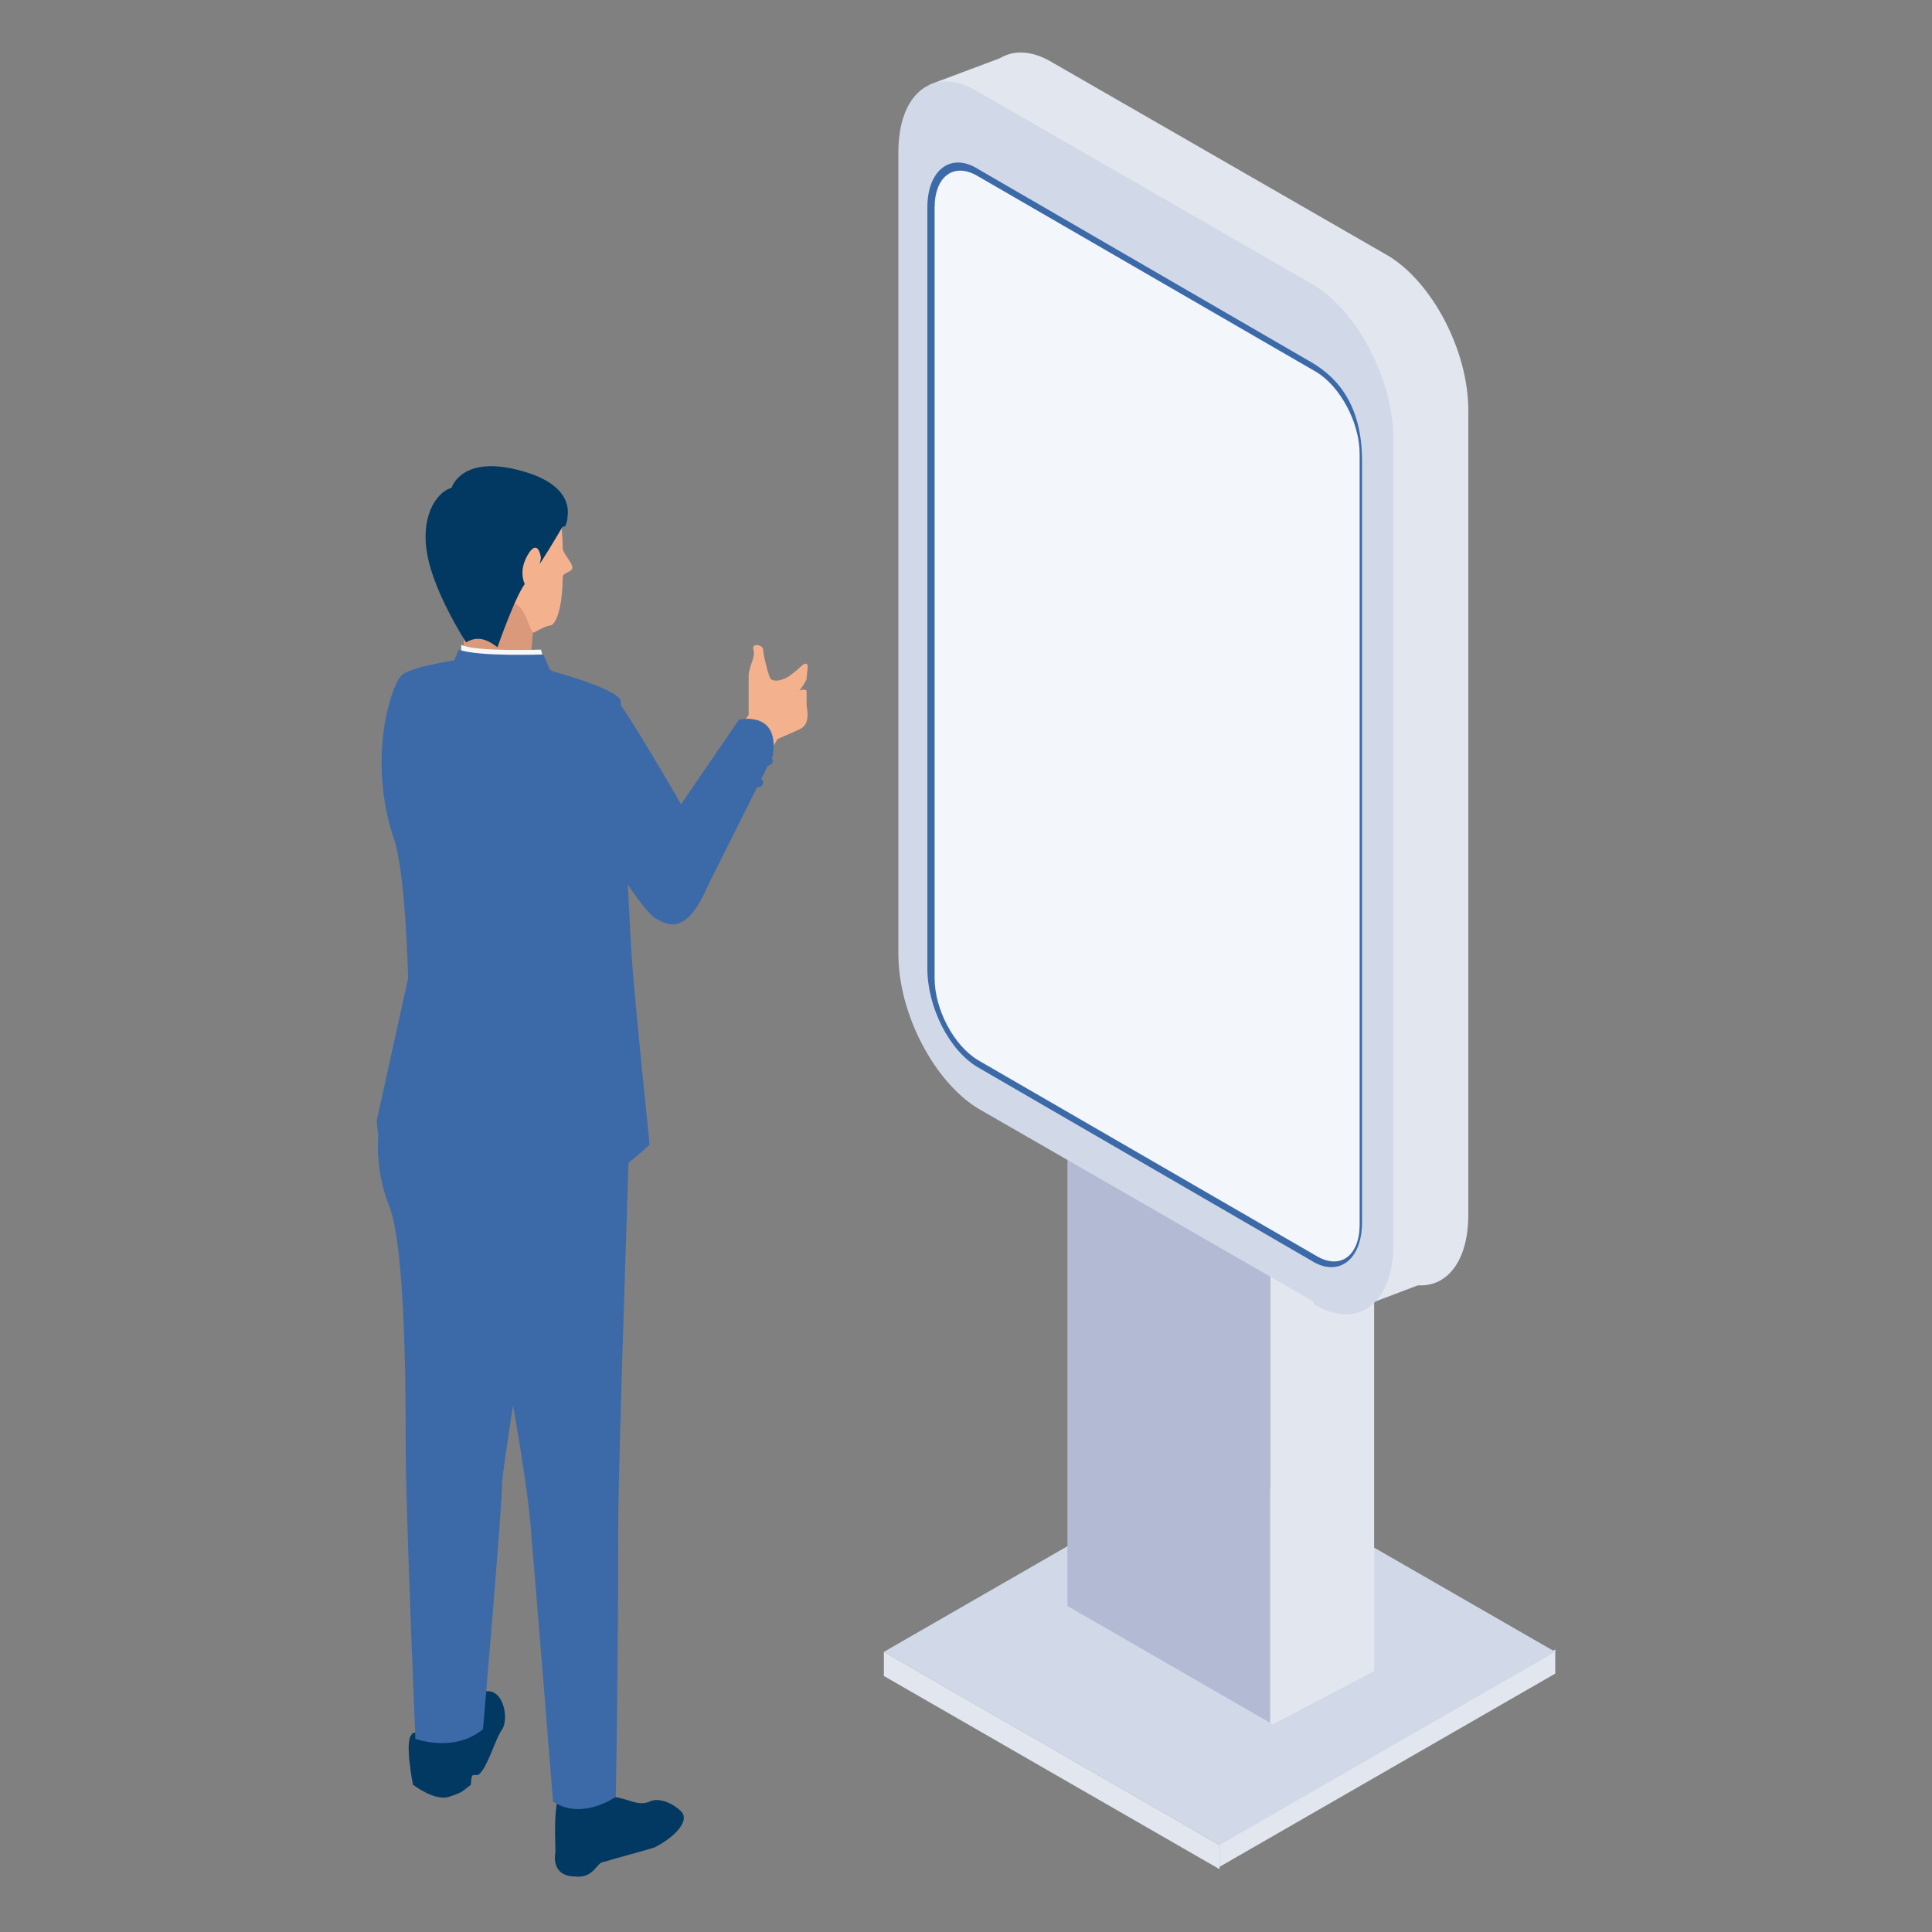<?xml version="1.0" encoding="UTF-8"?>
<svg id="_レイヤー_1" data-name="レイヤー 1" xmlns="http://www.w3.org/2000/svg" version="1.1" viewBox="0 0 80 80">
  <rect x="0" y="0" width="80" height="80" fill="#808080" stroke="none"/>
  <defs>
    <style>
      .cls-1 {
        fill: #d1d9e8;
      }

      .cls-1, .cls-2, .cls-3, .cls-4, .cls-5, .cls-6, .cls-7, .cls-8, .cls-9 {
        stroke-width: 0px;
      }

      .cls-2 {
        fill: #3c6aa9;
      }

      .cls-3 {
        fill: #f7f7f7;
      }

      .cls-4 {
        fill: #f4b18e;
      }

      .cls-5 {
        fill: #e2e6ef;
      }

      .cls-6 {
        fill: #b2bbd3;
      }

      .cls-7 {
        fill: #db997b;
      }

      .cls-8 {
        fill: #023962;
      }

      .cls-9 {
        fill: #f3f6fa;
      }
    </style>
  </defs>
  <path class="cls-5" d="M50.5,77.3l13.9-8v-1l-13.9,8v1Z"/>
  <path class="cls-1" d="M50.5,76.4l13.9-8-13.9-8-13.9,8,13.9,8Z"/>
  <path class="cls-5" d="M36.6,68.4v1l13.9,8v-1l-13.9-8Z"/>
  <path class="cls-6" d="M52.7,71.4l-8.5-4.9v-31.4s8.4,4.9,8.4,4.9v31.4Z"/>
  <path class="cls-5" d="M52.7,71.4l4.2-2.2v-31.4s-4.3,2.2-4.3,2.2v31.4Z"/>
  <path class="cls-5" d="M59.3,53l-2.9,1.1L38.5,3.5l3.2-1.2,17.6,50.7Z"/>
  <path class="cls-5" d="M57.5,52.7l-13.9-8c-1.8-1.1-3.3-3.9-3.3-6.4V5.1c0-2.5,1.5-3.6,3.3-2.5l13.9,8c1.8,1.1,3.3,3.9,3.3,6.4v33.3c0,2.5-1.5,3.6-3.3,2.5Z"/>
  <path class="cls-1" d="M54.4,53.9l-13.9-8c-1.8-1.1-3.3-3.9-3.3-6.4V6.3c0-2.5,1.5-3.6,3.3-2.5l13.9,8c1.8,1.1,3.3,3.9,3.3,6.4v33.3c0,2.5-1.5,3.6-3.3,2.5Z"/>
  <path class="cls-2" d="M38.4,40.1V8.6c0-1.6,1-2.3,2.1-1.6l13.8,8c1.2.7,2.1,1.9,2.1,4.1v31.5c0,1.6-1,2.3-2.1,1.6l-13.8-8c-1.2-.7-2.1-2.5-2.1-4.1Z"/>
  <path class="cls-9" d="M38.7,40.5V8.6c0-1.3.8-1.9,1.8-1.3l14,8.1c1,.6,1.8,2.1,1.8,3.4v31.9c0,1.3-.8,1.9-1.8,1.3l-14-8.1c-1-.6-1.8-2.1-1.8-3.4Z"/>
  <path class="cls-4" d="M30,31s1-1.4,1-1.4c0,0,0-1.2,0-1.6,0-.4.3-.8.2-1.1-.1-.3.4-.2.4,0,0,.2.2,1,.3,1.2.2.2.7,0,.9-.2.3-.2.5-.5.6-.4.1,0,0,.4,0,.6,0,.1-.3.5-.3.5,0,0,.2-.1.3,0,0,.1,0,.5,0,.6,0,.1.2.8-.3,1-.2.1-.9.4-.9.4l-.8,1.3-1.5-.7h0Z"/>
  <path class="cls-8" d="M17.1,71.8c-.4.1,0,2.1,0,2.1,0,0,.9.7,1.5.5.6-.2.5-.2.9-.5,0,0,0-.4.1-.4,0,0,.2,0,.2,0,.4-.3.7-1.5,1-1.9.3-.5,0-1.9-.9-1.5-.9.3-.9.7-1.5,1.1-.5.4-.8.4-1.4.6h0Z"/>
  <path class="cls-8" d="M25.4,74.4c.7.1,1,.4,1.5.2.4-.2,1,.1,1.3.4.4.4-.3,1.1-1.1,1.5-.3.1-1.8.5-2.1.6-.3,0-.4.7-1.2.6-.7,0-.9-.5-.8-1,0-.5-.1-1.9.2-2.5l.2-.2c.9.5,2,.2,2,.2h0Z"/>
  <path class="cls-2" d="M15.8,46.2s-.5,1.6.3,3.7c.7,1.7.7,7.9.7,10.2s.4,11.9.4,11.9c0,0,1.6.6,2.8-.4,0,0,.8-9.3.8-10.3,0-.5,2.2-14.6,2.9-16.3.7-1.7-.4-5.5-.4-5.5l-7.4,6.8Z"/>
  <path class="cls-2" d="M24.9,40.1c.2.6,1.3,2.2,1.2,5.3,0,1.2-.5,14.8-.5,17.8,0,5.7-.1,11.2-.1,11.2,0,0-1.4,1-2.6.2,0,0-.8-10-.9-11-.1-2.3-1.6-10.3-1.9-10.8-1.8-2.8-3-3.8-2.5-6.5l7.4-6.2h0Z"/>
  <path class="cls-7" d="M21.9,28.1c0,1-2.7,1.8-2.7,0v-2.7c.1,0,3-.7,3-.7l-.3,3.4h0Z"/>
  <path class="cls-4" d="M23.1,21.1c.1.2.2.9.2,1.6,0,.2.4.6.4.8,0,.2-.4.2-.4.4,0,1-.2,1.9-.5,2-.2,0-.7.3-.7.3-.3-.2-.3-1.5-1.3-1.2-1,.3-2.7-3.7-1.8-4.4.9-.6,3-1.9,4,.4h0Z"/>
  <path class="cls-8" d="M23.3,21.8s-1.1,1.9-1.5,2.3c-.4.4-1.2,2.7-1.2,2.7-.4-.3-.8-.5-1.3-.2,0,0-1.3-2-1.6-3.6-.3-1.5.3-2.6,1-2.8,0,0,.4-1.4,2.9-.7,2.2.6,1.9,1.8,1.9,1.9,0,.2-.1.4-.1.4h0Z"/>
  <path class="cls-2" d="M18.2,44.3s-.3,2.7-.3,3c0,.5-.4,2.1,0,2.4.7.8,3.8.7,4.4.6,2.4-.6,3.7-2,3.7-2v-1.8c0,0-7.8-2.2-7.8-2.2h0Z"/>
  <path class="cls-2" d="M22.7,27.7s-2,.6-3.6-.4c0,0-2.2.3-2.5.7-.4.4-1.4,3.4-.3,6.7.5,1.4.6,5.8.6,5.8l-1.3,5.9c.2,4.1,5.7,4.3,8,3.3,1.6-.7,3.3-2.3,3.3-2.3,0,0-.5-4.8-.7-7.2-.2-2.4-.5-11.2-.5-11.2-.2-.5-2.8-1.2-2.8-1.2Z"/>
  <path class="cls-4" d="M22.4,23.1s-.1-.8-.5-.2c-.7,1.1.2,1.8.2,1.8l.3-1.6h0Z"/>
  <path class="cls-3" d="M19.1,26.7c.6.3,3.3.2,3.3.2l.2.7s-1.9.7-2.8.6c-.9-.1-.7-.9-.7-.9v-.6s0,0,0,0Z"/>
  <path class="cls-2" d="M19,26.9c.8.3,3.5.2,3.5.2l.3.7s-1.7.7-3,.5c-1.3-.1-1.1-.7-1.1-.7l.3-.7Z"/>
  <path class="cls-2" d="M18.7,27.6c.1.3.6,1.3,3.9.4-1.7.3-3.1.3-3.9-.4Z"/>
  <path class="cls-2" d="M25.4,28.8c.5.5,2.8,4.5,2.8,4.5l2.4-3.5s1.7-.4,1.4,1.5c0,0-2.2,4.4-2.7,5.4-.9,2.1-1.7,1.6-2.2,1.3-1-.8-3.4-5.1-3.7-6.4-.4-1.4.8-3.9,2-2.7h0Z"/>
  <path class="cls-2" d="M32,31.5c0,.1-.1.2-.2.2s-.2-.1-.2-.2.1-.2.2-.2.2.1.2.2Z"/>
  <path class="cls-2" d="M31.6,32.4c0,.1-.1.2-.2.2s-.2-.1-.2-.2.1-.2.2-.2.2.1.2.2Z"/>
  <path class="cls-2" d="M23.6,29.9c-1.5,1.2,2.2,6.2,2.2,6.2-1.3-2.7-2.4-4-2.2-6.2Z"/>
  <path class="cls-2" d="M28.2,33.3s1,1.1.9,1.7l-.9-1.7Z"/>
</svg>